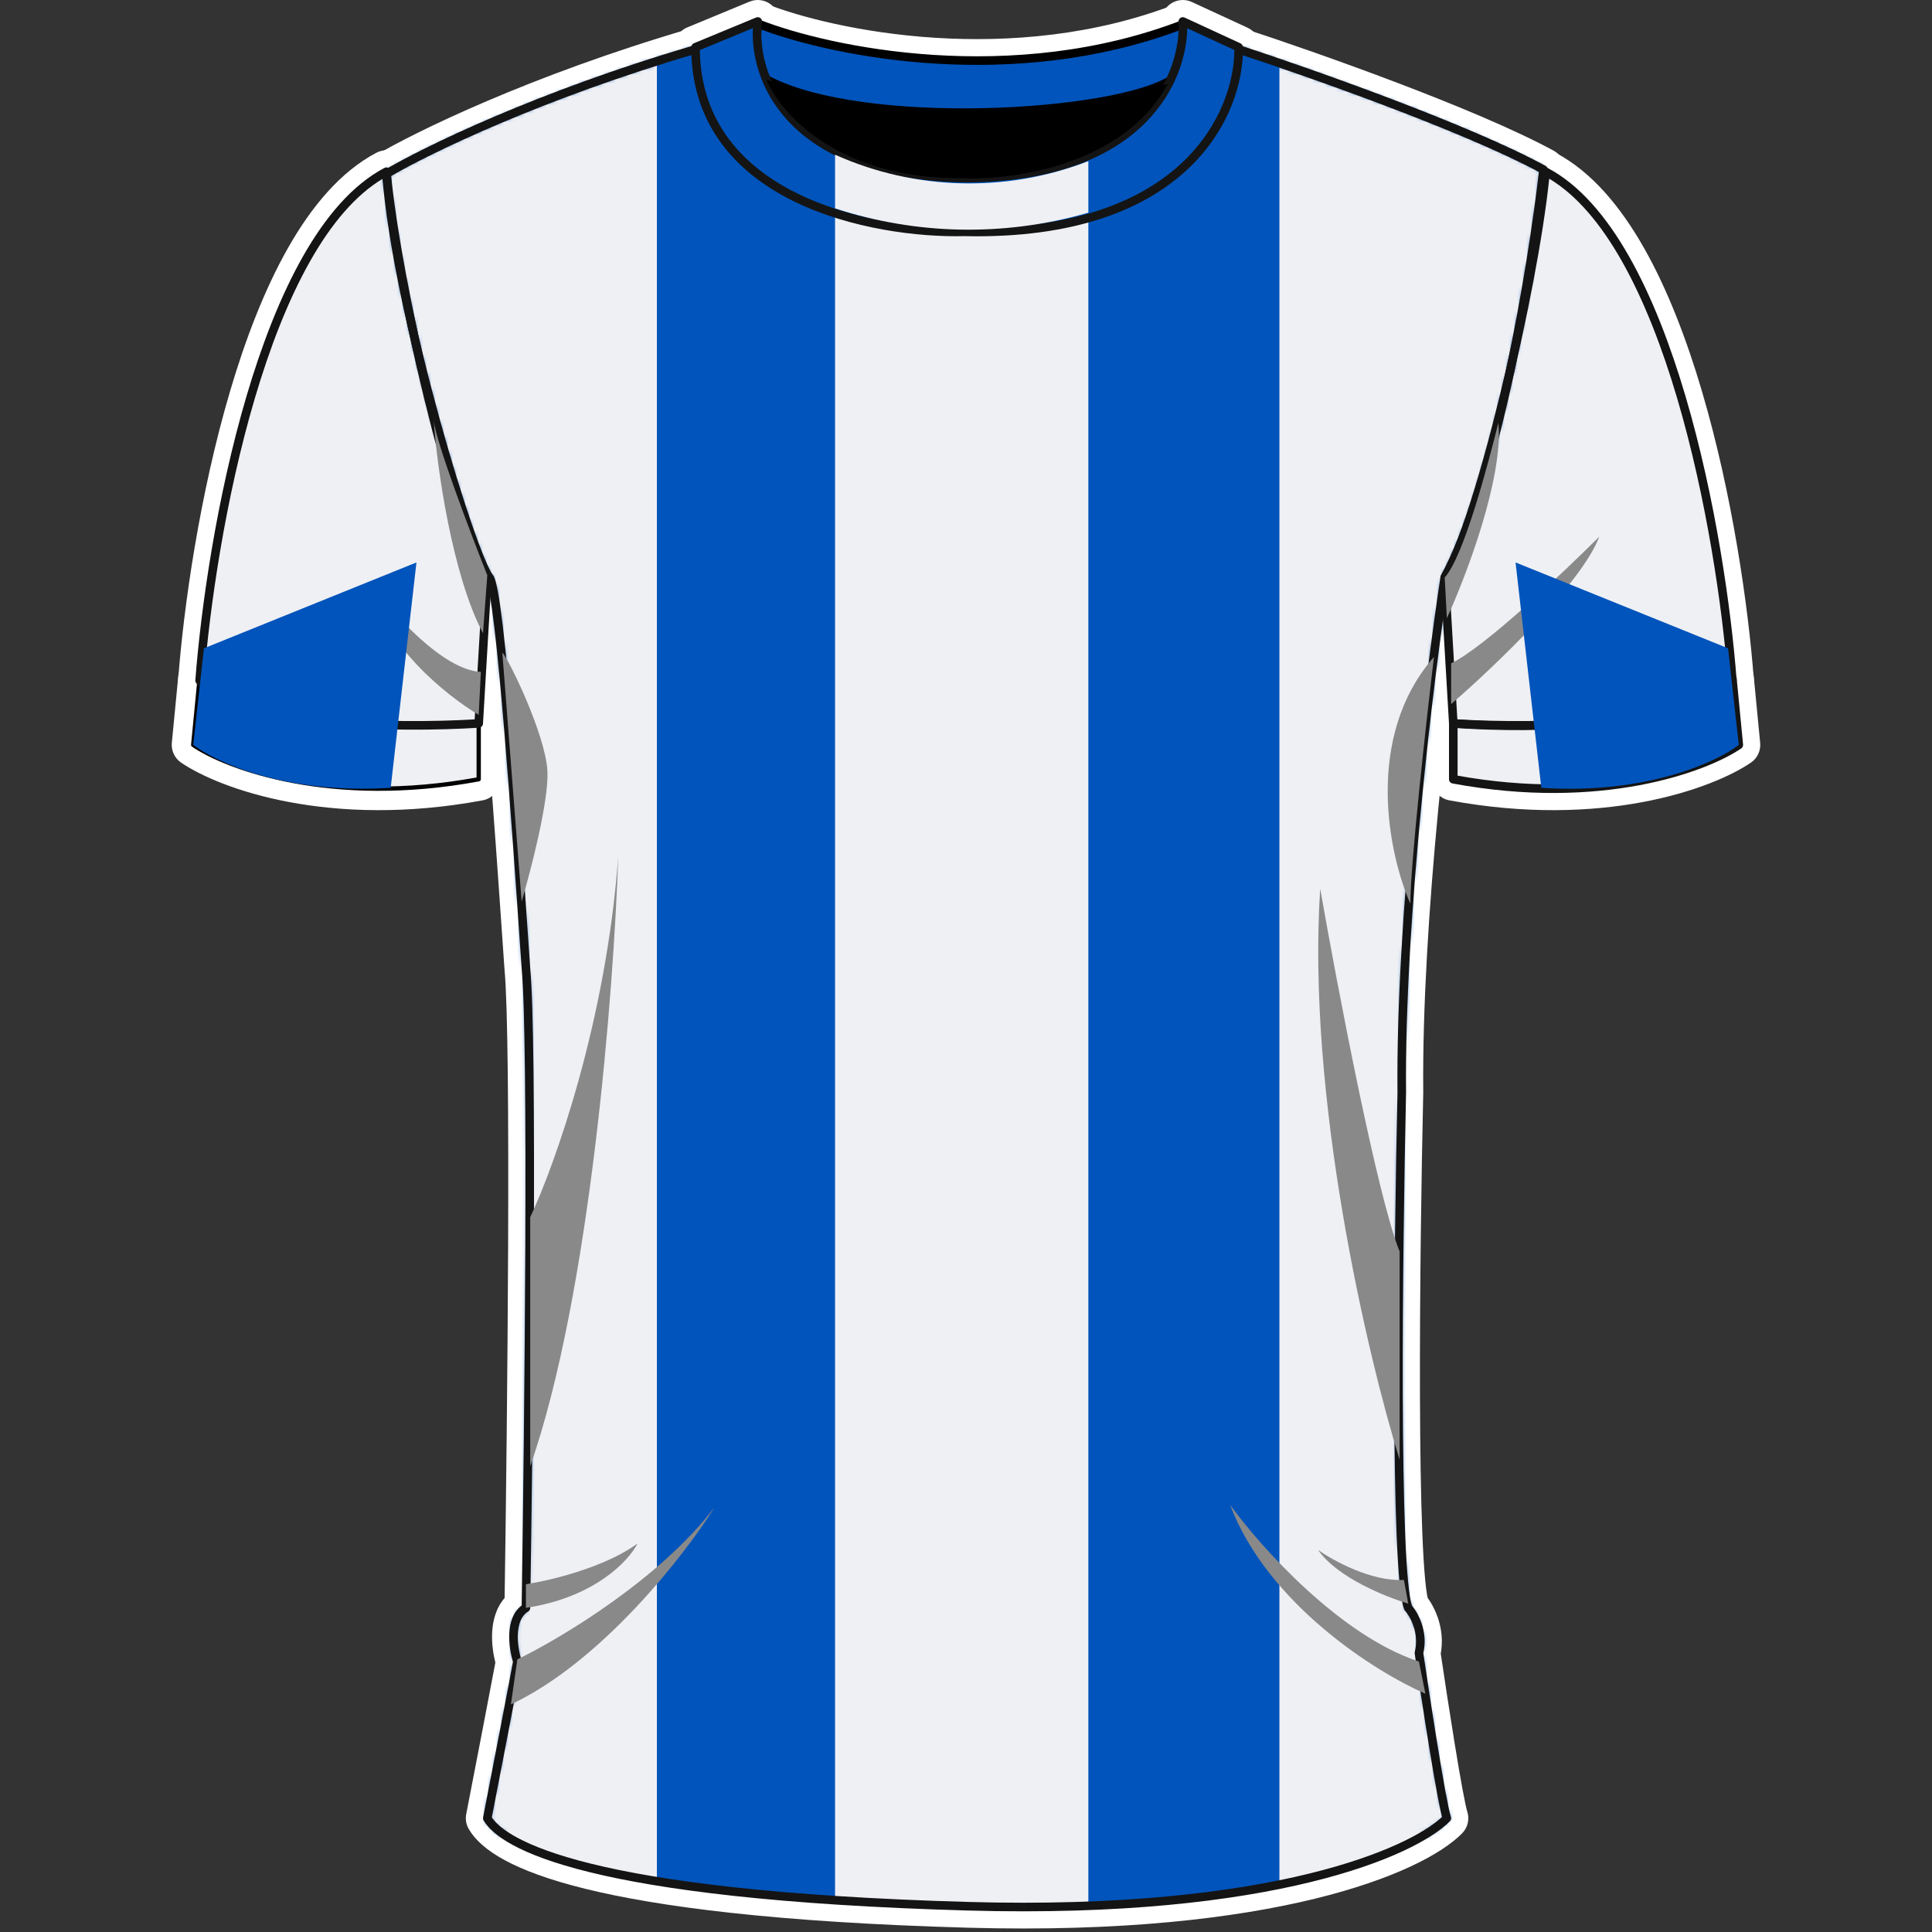 <svg width="450" height="450" viewBox="0 0 450 450" fill="none" xmlns="http://www.w3.org/2000/svg">
<rect x="0" y="0" width="450" height="450" fill="#333333" stroke="none"/>
<path fill-rule="evenodd" clip-rule="evenodd" d="M116.5 181.5C116.5 183.909 114.783 185.975 112.415 186.416C76.87 193.029 51.233 183.792 42.186 177.633C40.676 176.605 39.847 174.836 40.023 173.019L41.523 157.519C41.713 155.561 43.033 153.896 44.896 153.265C46.759 152.633 48.819 153.153 50.16 154.593C51.977 156.545 55.347 158.409 60.321 159.945C65.183 161.447 71.043 162.476 77.259 163.127C89.687 164.431 102.922 164.164 111.105 163.516C112.496 163.406 113.869 163.881 114.893 164.828C115.918 165.774 116.5 167.105 116.5 168.5V181.5ZM111.5 168.5C109.988 168.62 108.31 168.727 106.5 168.814C90.472 169.589 64.121 168.813 51.18 161.55C49.319 160.506 47.736 159.327 46.5 158L45 173.5C52.833 178.834 77.1 187.9 111.5 181.5V168.5Z" fill="white"/>
<path fill-rule="evenodd" clip-rule="evenodd" d="M333.5 181.5C333.5 183.909 335.217 185.975 337.585 186.416C373.13 193.029 398.767 183.792 407.814 177.633C409.323 176.605 410.153 174.836 409.977 173.019L408.477 157.519C408.287 155.561 406.967 153.896 405.104 153.265C403.241 152.633 401.181 153.153 399.84 154.593C398.023 156.545 394.653 158.409 389.679 159.945C384.817 161.447 378.957 162.476 372.741 163.127C360.313 164.431 347.078 164.164 338.895 163.516C337.504 163.406 336.131 163.881 335.107 164.828C334.082 165.774 333.5 167.105 333.5 168.5V181.5ZM338.5 168.5C340.012 168.62 341.69 168.727 343.5 168.814C359.528 169.589 385.879 168.813 398.82 161.55C400.681 160.506 402.264 159.327 403.5 158L405 173.5C397.167 178.834 372.9 187.9 338.5 181.5V168.5Z" fill="white"/>
<path fill-rule="evenodd" clip-rule="evenodd" d="M42.553 161.57C41.791 160.59 41.421 159.362 41.514 158.124C42.784 141.283 46.506 115.095 53.592 91.097C57.135 79.099 61.567 67.478 67.055 57.798C72.502 48.19 79.255 40.017 87.666 35.578C89.142 34.799 90.909 34.808 92.378 35.602C93.846 36.395 94.821 37.869 94.978 39.53C96.195 52.435 100.008 72.546 104.545 91.127C106.807 100.392 109.228 109.192 111.564 116.444C113.946 123.84 116.106 129.195 117.758 131.88C118.296 132.753 118.552 133.77 118.491 134.794L116.491 168.794C116.343 171.315 114.338 173.33 111.818 173.49C102.465 174.085 88.03 174.293 74.776 172.962C68.158 172.298 61.659 171.234 56.169 169.567C50.88 167.961 45.642 165.541 42.553 161.57ZM90.606 45.428C94.146 73.377 106.013 122.333 113.5 134.5L111.5 168.5C93.167 169.667 54.9 169.3 46.5 158.5C48.859 127.201 59.856 62.983 85.29 43.075C86.808 41.886 88.378 40.856 90 40C90.16 41.698 90.364 43.514 90.606 45.428Z" fill="white"/>
<path fill-rule="evenodd" clip-rule="evenodd" d="M407.447 161.57C408.209 160.59 408.579 159.362 408.486 158.124C407.216 141.283 403.494 115.095 396.408 91.097C392.865 79.099 388.433 67.478 382.945 57.798C377.498 48.19 370.745 40.017 362.334 35.578C360.858 34.799 359.091 34.808 357.622 35.602C356.154 36.395 355.179 37.869 355.022 39.53C353.805 52.435 349.992 72.546 345.455 91.127C343.193 100.392 340.772 109.192 338.436 116.444C336.054 123.84 333.894 129.195 332.242 131.88C331.704 132.753 331.448 133.77 331.509 134.794L333.509 168.794C333.657 171.315 335.662 173.33 338.182 173.49C347.535 174.085 361.97 174.293 375.224 172.962C381.842 172.298 388.341 171.234 393.831 169.567C399.12 167.961 404.358 165.541 407.447 161.57ZM359.394 45.428C355.854 73.377 343.987 122.333 336.5 134.5L338.5 168.5C356.833 169.667 395.1 169.3 403.5 158.5C401.141 127.201 390.143 62.983 364.71 43.075C363.192 41.886 361.622 40.856 360 40C359.84 41.698 359.636 43.514 359.394 45.428Z" fill="white"/>
<path fill-rule="evenodd" clip-rule="evenodd" d="M85.015 40.883C84.869 38.99 85.809 37.178 87.44 36.205C96.514 30.796 123.444 17.605 160.592 6.702C161.442 6.453 162.344 6.434 163.204 6.647C203.481 16.636 245.575 16.751 285.907 6.983L287.323 6.64C288.225 6.422 289.17 6.459 290.052 6.747C306.327 12.061 343.828 25.256 361.894 35.111C363.68 36.085 364.698 38.043 364.468 40.065C363.202 51.206 360.527 69.32 356.601 87.6C352.786 105.362 347.684 123.805 341.318 136.082C337.793 159.502 331.109 214.54 331.5 254.451C331.5 254.505 331.5 254.559 331.499 254.614C331.083 272.92 330.659 300.874 330.738 325.234C330.777 337.42 330.942 348.66 331.294 357.328C331.471 361.668 331.691 365.305 331.959 368.068C332.093 369.452 332.234 370.562 332.377 371.403C332.431 371.725 332.481 371.975 332.522 372.163C334.371 374.723 336.596 379.524 335.578 385.159C336.412 390.806 337.663 399.013 338.86 406.344C339.491 410.209 340.103 413.807 340.629 416.649C341.186 419.659 341.577 421.42 341.743 421.919C342.336 423.697 341.885 425.657 340.574 426.996C335.828 431.848 324.631 437.75 306.327 442.232C287.772 446.775 261.314 450.008 225.36 448.998C180.702 447.744 153.174 444.102 136.238 439.916C127.767 437.823 121.785 435.555 117.582 433.28C113.417 431.027 110.685 428.598 109.181 426.019C108.57 424.972 108.361 423.738 108.592 422.548C110.579 412.305 114.422 392.426 115.377 387.246C114.89 385.314 114.5 382.772 114.632 380.206C114.751 377.892 115.36 374.695 117.535 372.207C117.861 350.859 118.237 319.059 118.35 290.28C118.467 260.319 118.293 234.061 117.523 225.974C117.519 225.931 117.515 225.889 117.512 225.846C117.397 224.182 117.275 222.419 117.147 220.574C116.169 206.405 114.853 187.353 113.482 170.806C112.706 161.449 111.918 152.949 111.167 146.609C110.79 143.429 110.432 140.867 110.102 139.041C109.935 138.12 109.791 137.476 109.679 137.071C109.676 137.06 109.674 137.05 109.671 137.041C108.814 135.765 108.01 133.974 107.305 132.275C106.385 130.058 105.326 127.209 104.187 123.902C101.904 117.277 99.233 108.628 96.617 99.142C91.408 80.251 86.303 57.626 85.015 40.883ZM122.5 374.5C118.5 376.9 119.5 383.833 120.5 387C120.1 389.4 115.667 412.333 113.5 423.5C117 429.5 136.5 441.5 225.5 444C296.7 446 329.5 431.167 337 423.5C335.8 419.9 332.167 396.333 330.5 385C331.7 380.2 329.333 376 328 374.5C324.8 366.5 325.667 291.167 326.5 254.5C326.1 213.7 333 157.5 336.5 134.5C348.9 111.3 357 61.5 359.5 39.5C341.9 29.9 304.833 16.833 288.5 11.5L287.084 11.843C245.97 21.8 203.059 21.683 162 11.5C125.2 22.3 98.667 35.333 90 40.5C92.5 73 110 129.5 114 134.5C116.424 137.53 120.052 190.057 122.136 220.231C122.263 222.076 122.385 223.838 122.5 225.5C124.1 242.3 123.167 331.833 122.5 374.5Z" fill="white"/>
<path d="M276 5.5C236 21.1 193 12 176.5 5.5C175.7 11.5 177.5 16.667 178.5 18.5C200.9 30.5 260 27 273 18.5C274.6 16.5 275.667 9 276 5.5Z" fill="#FDD945"/>
<path fill-rule="evenodd" clip-rule="evenodd" d="M173.966 1.19C175.292 0.41 176.902 0.284 178.333 0.848C194.107 7.062 235.738 15.835 274.184 0.842C275.801 0.211 277.629 0.464 279.014 1.51C280.399 2.557 281.142 4.246 280.978 5.974C280.799 7.848 280.428 10.77 279.88 13.536C279.606 14.914 279.27 16.348 278.862 17.632C278.504 18.759 277.916 20.36 276.905 21.623C276.574 22.037 276.18 22.395 275.737 22.685C271.552 25.421 264.511 27.357 256.753 28.7C248.751 30.085 239.194 30.963 229.389 31.186C219.585 31.41 209.418 30.982 200.205 29.711C191.082 28.453 182.506 26.319 176.139 22.907C175.282 22.448 174.577 21.748 174.111 20.894C172.681 18.274 170.583 12.045 171.544 4.839C171.747 3.315 172.641 1.969 173.966 1.19ZM176.5 5.5C176.25 7.378 176.254 9.175 176.409 10.813C176.749 14.408 177.813 17.241 178.5 18.5C200.9 30.5 260 27 273 18.5C273.948 17.315 274.709 14.2 275.241 11.129C275.607 9.017 275.864 6.926 276 5.5C274.255 6.181 272.504 6.814 270.75 7.403C235.77 19.146 199.493 13.093 181.348 7.224C179.547 6.642 177.925 6.061 176.5 5.5Z" fill="white"/>
<path d="M176.5 5L162 11C162 46.6 203.667 54.5 224.5 54C276.5 55.2 288.833 25.833 288.5 11L275.5 5C276.167 17.167 266.9 41.5 224.5 41.5C182.5 40.7 175 16.833 176.5 5Z" fill="#FDD945"/>
<path fill-rule="evenodd" clip-rule="evenodd" d="M157 11C157 8.977 158.219 7.153 160.088 6.38L174.588 0.38C176.235 -0.301 178.119 -0.055 179.535 1.027C180.951 2.108 181.684 3.861 181.46 5.629C180.873 10.259 182.04 17.664 187.868 24.003C193.621 30.261 204.513 36.109 224.548 36.5C244.746 36.491 256.236 30.715 262.598 24.294C269.049 17.782 270.771 10.075 270.507 5.274C270.412 3.522 271.24 1.849 272.691 0.864C274.142 -0.122 276.003 -0.275 277.595 0.46L290.595 6.46C292.329 7.261 293.456 8.979 293.499 10.888C293.695 19.601 290.211 32.048 279.565 42.141C268.851 52.298 251.4 59.6 224.501 59.001C213.562 59.247 197.147 57.325 183.242 50.53C169.084 43.611 157 31.279 157 11ZM224.5 54C276.5 55.2 288.833 25.833 288.5 11L275.5 5C275.588 6.605 275.503 8.421 275.192 10.365C273.146 23.162 261.308 41.5 224.5 41.5C188.234 40.809 177.691 22.92 176.454 10.43C176.258 8.455 176.295 6.616 176.5 5L162 11C162 46.6 203.667 54.5 224.5 54Z" fill="white"/>
<path d="M224.5 41.5C195.3 41.9 181.667 26.333 178.5 18.5C208.5 31.3 252.5 26 272 19.5C262 38.3 236.167 42 224.5 41.5Z" fill="black"/>
<path fill-rule="evenodd" clip-rule="evenodd" d="M174.999 14.931C176.443 13.513 178.601 13.107 180.462 13.901C194.525 19.901 212.208 21.766 229.031 21.24C245.825 20.715 261.208 17.827 270.419 14.757C272.359 14.11 274.498 14.71 275.818 16.272C277.139 17.834 277.375 20.043 276.415 21.848C270.611 32.76 260.366 39.009 250.529 42.456C240.757 45.881 230.814 46.756 224.429 46.502C193.361 46.877 177.836 30.197 173.865 20.374C173.106 18.497 173.554 16.349 174.999 14.931ZM224.5 41.5C234.657 41.935 255.553 39.187 267.389 26.062C269.148 24.112 270.706 21.932 272 19.5C269.828 20.224 267.352 20.933 264.625 21.604C244.821 26.477 211.793 29.331 185.918 21.224C183.369 20.425 180.89 19.52 178.5 18.5C179.3 20.478 180.766 22.948 182.982 25.53C189.542 33.175 202.672 41.799 224.5 41.5Z" fill="white"/>
<path d="M111.5 168.5V181.5C77.1 187.9 52.833 178.833 45 173.5L46.5 158C57.3 169.6 94.667 169.833 111.5 168.5Z" fill="#EFF0F4"/>
<path fill-rule="evenodd" clip-rule="evenodd" d="M46.34 157.526C46.526 157.463 46.732 157.515 46.866 157.659C49.478 160.465 53.739 162.621 58.993 164.244C64.236 165.863 70.41 166.934 76.79 167.603C89.549 168.941 103.067 168.666 111.461 168.002C111.6 167.991 111.737 168.038 111.839 168.133C111.942 168.227 112 168.361 112 168.5V181.5C112 181.741 111.828 181.948 111.591 181.992C77.077 188.413 52.673 179.329 44.719 173.913C44.568 173.811 44.485 173.634 44.502 173.452L46.002 157.952C46.021 157.756 46.153 157.59 46.34 157.526ZM46.896 159.102L45.526 173.251C53.463 178.502 77.286 187.25 111 181.084V169.04C102.528 169.678 89.248 169.915 76.685 168.597C70.269 167.925 64.025 166.845 58.698 165.2C53.842 163.7 49.701 161.716 46.896 159.102Z" fill="black"/>
<path d="M338.5 168.5V181.5C372.9 187.9 397.167 178.833 405 173.5L403.5 158C392.7 169.6 355.333 169.833 338.5 168.5Z" fill="#EFF0F4"/>
<path fill-rule="evenodd" clip-rule="evenodd" d="M403.66 157.526C403.474 157.463 403.268 157.515 403.134 157.659C400.522 160.465 396.261 162.621 391.007 164.244C385.764 165.863 379.59 166.934 373.21 167.603C360.451 168.941 346.933 168.666 338.539 168.002C338.4 167.991 338.263 168.038 338.161 168.133C338.058 168.227 338 168.361 338 168.5V181.5C338 181.741 338.172 181.948 338.409 181.992C372.923 188.413 397.327 179.329 405.281 173.913C405.432 173.811 405.515 173.634 405.498 173.452L403.998 157.952C403.979 157.756 403.847 157.59 403.66 157.526ZM403.104 159.102L404.474 173.251C396.537 178.502 372.714 187.25 339 181.084V169.04C347.472 169.678 360.752 169.915 373.315 168.597C379.731 167.925 385.975 166.845 391.302 165.2C396.158 163.7 400.299 161.716 403.104 159.102Z" fill="black"/>
<path d="M90 40C61.2 55.2 49 125.333 46.5 158.5C54.9 169.3 93.167 169.667 111.5 168.5L113.5 134.5C105.5 121.5 92.5 66.5 90 40Z" fill="#EFF0F4"/>
<path fill-rule="evenodd" clip-rule="evenodd" d="M90.238 39.56C90.385 39.639 90.482 39.787 90.498 39.953C91.745 53.169 95.613 73.517 100.173 92.194C102.453 101.53 104.903 110.44 107.281 117.823C109.663 125.221 111.961 131.044 113.926 134.238C113.98 134.325 114.005 134.427 113.999 134.529L111.999 168.529C111.984 168.781 111.784 168.983 111.532 168.999C102.346 169.584 88.168 169.784 75.225 168.485C68.755 167.835 62.575 166.809 57.477 165.261C52.398 163.719 48.304 161.634 46.105 158.807C46.029 158.709 45.992 158.586 46.001 158.462C47.253 141.853 50.933 115.992 57.908 92.371C61.395 80.561 65.711 69.293 70.97 60.017C76.224 50.749 82.445 43.422 89.767 39.558C89.914 39.48 90.091 39.481 90.238 39.56ZM47.013 158.342C49.045 160.844 52.833 162.806 57.767 164.304C62.779 165.826 68.887 166.844 75.325 167.49C87.993 168.762 101.87 168.589 111.027 168.029L112.992 134.627C110.977 131.295 108.68 125.429 106.329 118.13C103.941 110.717 101.485 101.783 99.202 92.431C94.722 74.083 90.901 54.095 89.575 40.801C82.775 44.625 76.889 51.604 71.84 60.511C66.632 69.696 62.342 80.885 58.867 92.654C51.944 116.099 48.276 141.778 47.013 158.342Z" fill="black"/>
<path d="M360 40C388.8 55.2 401 125.333 403.5 158.5C395.1 169.3 356.833 169.667 338.5 168.5L336.5 134.5C344.5 121.5 357.5 66.5 360 40Z" fill="#EFF0F4"/>
<path fill-rule="evenodd" clip-rule="evenodd" d="M359.762 39.56C359.615 39.639 359.518 39.787 359.502 39.953C358.255 53.169 354.387 73.517 349.827 92.194C347.547 101.53 345.097 110.44 342.719 117.823C340.337 125.221 338.039 131.044 336.074 134.238C336.02 134.325 335.995 134.427 336.001 134.529L338.001 168.529C338.016 168.781 338.216 168.983 338.468 168.999C347.654 169.584 361.832 169.784 374.775 168.485C381.245 167.835 387.425 166.809 392.523 165.261C397.602 163.719 401.696 161.634 403.895 158.807C403.971 158.709 404.008 158.586 403.999 158.462C402.747 141.853 399.067 115.992 392.092 92.371C388.605 80.561 384.289 69.293 379.03 60.017C373.776 50.749 367.555 43.422 360.233 39.558C360.086 39.48 359.909 39.481 359.762 39.56ZM402.987 158.342C400.955 160.844 397.167 162.806 392.233 164.304C387.221 165.826 381.113 166.844 374.675 167.49C362.007 168.762 348.13 168.589 338.973 168.029L337.008 134.627C339.023 131.295 341.32 125.429 343.671 118.13C346.059 110.717 348.515 101.783 350.798 92.431C355.278 74.083 359.099 54.095 360.425 40.801C367.224 44.625 373.111 51.604 378.16 60.511C383.368 69.696 387.658 80.885 391.133 92.654C398.056 116.099 401.725 141.778 402.987 158.342Z" fill="black"/>
<path d="M162 11.5C125.2 22.3 98.667 35.333 90 40.5C92.5 73 110 129.5 114 134.5C116.573 137.716 120.5 196.667 122.5 225.5C124.1 242.3 123.167 331.833 122.5 374.5C118.5 376.9 119.5 383.833 120.5 387C120.1 389.4 115.667 412.333 113.5 423.5C117 429.5 136.5 441.5 225.5 444C296.7 446 329.5 431.167 337 423.5C335.8 419.9 332.167 396.333 330.5 385C331.7 380.2 329.333 376 328 374.5C324.8 366.5 325.667 291.167 326.5 254.5C326.1 213.7 333 157.5 336.5 134.5C348.9 111.3 357 61.5 359.5 39.5C341.9 29.9 304.833 16.833 288.5 11.5L287.084 11.843C245.97 21.8 203.059 21.683 162 11.5Z" fill="#EFF0F4"/>
<path fill-rule="evenodd" clip-rule="evenodd" d="M288.382 11.014C288.473 10.992 288.567 10.996 288.655 11.025C304.983 16.356 342.093 29.436 359.739 39.061C359.918 39.158 360.02 39.354 359.997 39.556C358.745 50.571 356.093 68.537 352.201 86.655C348.321 104.72 343.199 122.99 336.981 134.66C333.479 157.705 326.601 213.786 327 254.495L327 254.511C326.583 272.842 326.158 300.837 326.238 325.248C326.277 337.454 326.443 348.76 326.798 357.511C326.976 361.887 327.201 365.619 327.48 368.503C327.755 371.333 328.077 373.284 328.434 374.237C329.835 375.858 332.189 380.123 331.009 385.024C331.843 390.691 333.16 399.359 334.418 407.069C335.052 410.947 335.67 414.581 336.204 417.468C336.742 420.373 337.188 422.482 337.474 423.342C337.534 423.52 337.488 423.716 337.357 423.85C333.508 427.785 323.321 433.437 305.256 437.861C287.167 442.29 261.121 445.501 225.486 444.5C180.97 443.249 153.805 439.623 137.318 435.548C129.074 433.51 123.483 431.357 119.723 429.323C115.967 427.29 114.006 425.36 113.068 423.752C113.007 423.647 112.986 423.524 113.009 423.405C115.146 412.393 119.481 389.97 119.987 387.034C119.486 385.405 119 382.881 119.126 380.437C119.249 378.041 119.971 375.588 122.004 374.223C122.337 352.883 122.734 319.987 122.85 290.298C122.967 260.467 122.799 233.916 122.002 225.547L122.001 225.535C121.886 223.873 121.764 222.111 121.637 220.266C120.659 206.101 119.341 187.014 117.966 170.435C117.19 161.064 116.396 152.5 115.636 146.08C115.255 142.868 114.885 140.201 114.53 138.24C114.352 137.258 114.18 136.463 114.016 135.869C113.933 135.571 113.855 135.332 113.781 135.148C113.705 134.958 113.644 134.856 113.61 134.812C113.058 134.123 112.323 132.626 111.461 130.55C110.589 128.45 109.564 125.696 108.441 122.436C106.195 115.917 103.551 107.36 100.955 97.945C95.766 79.125 90.755 56.838 89.501 40.538C89.487 40.349 89.581 40.168 89.744 40.071C98.451 34.88 125.024 21.831 161.859 11.02C161.944 10.995 162.034 10.993 162.12 11.015C203.101 21.178 245.93 21.295 286.966 11.357L288.382 11.014ZM288.48 12.019L287.202 12.329C246.053 22.295 203.108 22.188 162.011 12.018C125.684 22.691 99.407 35.531 90.523 40.771C91.808 56.945 96.767 78.995 101.92 97.68C104.511 107.078 107.149 115.614 109.387 122.111C110.506 125.359 111.524 128.093 112.385 130.167C113.255 132.265 113.942 133.627 114.39 134.188C114.516 134.345 114.62 134.553 114.709 134.776C114.801 135.006 114.891 135.283 114.979 135.602C115.156 136.238 115.334 137.067 115.514 138.062C115.874 140.053 116.248 142.744 116.629 145.962C117.391 152.4 118.186 160.979 118.963 170.352C120.338 186.939 121.656 206.033 122.634 220.197C122.762 222.04 122.883 223.799 122.998 225.459C123.801 233.897 123.967 260.507 123.85 290.302C123.733 320.121 123.333 353.173 123 374.508C122.997 374.681 122.905 374.84 122.757 374.929C120.973 375.999 120.246 378.117 120.124 380.488C120.003 382.843 120.49 385.307 120.977 386.849C121.001 386.925 121.006 387.004 120.993 387.082C120.594 389.477 116.206 412.179 114.027 423.407C114.881 424.777 116.671 426.534 120.199 428.443C123.861 430.424 129.364 432.552 137.557 434.577C153.945 438.627 181.03 442.251 225.514 443.5C261.079 444.499 287.033 441.293 305.019 436.889C322.696 432.561 332.62 427.089 336.433 423.36C336.125 422.3 335.704 420.26 335.221 417.65C334.684 414.753 334.065 411.111 333.432 407.231C332.164 399.469 330.839 390.741 330.005 385.073C329.996 385.008 329.999 384.942 330.015 384.879C331.162 380.292 328.892 376.256 327.626 374.832C327.588 374.789 327.557 374.739 327.536 374.686C327.105 373.608 326.765 371.484 326.485 368.599C326.203 365.688 325.977 361.936 325.799 357.552C325.443 348.782 325.277 337.462 325.238 325.252C325.158 300.833 325.583 272.833 326 254.496C325.601 213.656 332.505 157.431 336.006 134.425C336.014 134.369 336.032 134.314 336.059 134.264C342.223 122.731 347.337 104.541 351.224 86.445C355.068 68.546 357.701 50.791 358.965 39.778C341.344 30.245 304.795 17.352 288.48 12.019Z" fill="black"/>
<mask id="mask0_1367_201" style="mask-type:alpha" maskUnits="userSpaceOnUse" x="90" y="11" width="270" height="434">
<path d="M162 11.531C125.2 22.331 98.667 35.365 90 40.531C92.5 73.031 110 129.531 114 134.531C116.573 137.747 120.5 196.698 122.5 225.531C124.1 242.331 123.167 331.865 122.5 374.531C118.5 376.931 119.5 383.865 120.5 387.031C120.1 389.431 115.667 412.365 113.5 423.531C117 429.531 136.5 441.531 225.5 444.031C296.7 446.031 329.5 431.198 337 423.531C335.8 419.931 332.167 396.365 330.5 385.031C331.7 380.231 329.333 376.031 328 374.531C324.8 366.531 325.667 291.198 326.5 254.531C326.1 213.731 333 157.531 336.5 134.531C348.9 111.331 357 61.531 359.5 39.531C341.9 29.931 304.833 16.865 288.5 11.531L287.084 11.874C245.97 21.831 203.059 21.714 162 11.531Z" fill="#D2212B"/>
</mask>
<g mask="url(#mask0_1367_201)">
</g>
<mask id="mask1_1367_201" style="mask-type:alpha" maskUnits="userSpaceOnUse" x="89" y="11" width="271" height="434">
<path fill-rule="evenodd" clip-rule="evenodd" d="M288.382 11.045C288.473 11.024 288.567 11.027 288.655 11.056C304.983 16.387 342.093 29.467 359.739 39.092C359.918 39.19 360.02 39.386 359.997 39.588C358.745 50.602 356.093 68.568 352.201 86.686C348.321 104.751 343.199 123.021 336.981 134.691C333.479 157.737 326.601 213.817 327 254.526L327 254.543C326.583 272.873 326.158 300.869 326.238 325.28C326.277 337.486 326.443 348.791 326.798 357.542C326.976 361.918 327.201 365.65 327.48 368.534C327.755 371.364 328.077 373.315 328.434 374.268C329.835 375.889 332.189 380.154 331.009 385.055C331.843 390.723 333.16 399.39 334.418 407.101C335.052 410.978 335.67 414.612 336.204 417.5C336.742 420.404 337.188 422.513 337.474 423.373C337.534 423.551 337.488 423.747 337.357 423.881C333.508 427.816 323.321 433.469 305.256 437.892C287.167 442.321 261.121 445.532 225.486 444.531C180.97 443.281 153.805 439.654 137.318 435.579C129.074 433.542 123.483 431.388 119.723 429.354C115.967 427.321 114.006 425.391 113.068 423.783C113.007 423.678 112.986 423.555 113.009 423.436C115.146 412.424 119.481 390.001 119.987 387.066C119.486 385.436 119 382.913 119.126 380.468C119.249 378.073 119.971 375.619 122.004 374.254C122.337 352.914 122.734 320.018 122.85 290.329C122.967 260.498 122.799 233.947 122.002 225.579L122.001 225.566C121.886 223.904 121.764 222.142 121.637 220.297C120.659 206.132 119.341 187.046 117.966 170.466C117.19 161.096 116.396 152.531 115.636 146.111C115.255 142.9 114.885 140.232 114.53 138.271C114.352 137.29 114.18 136.494 114.016 135.9C113.933 135.603 113.855 135.363 113.781 135.18C113.705 134.989 113.644 134.887 113.61 134.844C113.058 134.154 112.323 132.657 111.461 130.581C110.589 128.481 109.564 125.727 108.441 122.468C106.195 115.948 103.551 107.391 100.955 97.977C95.766 79.156 90.755 56.869 89.501 40.57C89.487 40.38 89.581 40.199 89.744 40.102C98.451 34.911 125.024 21.862 161.859 11.052C161.944 11.027 162.034 11.025 162.12 11.046C203.101 21.209 245.93 21.327 286.966 11.388L288.382 11.045ZM288.48 12.051L287.202 12.36C246.053 22.326 203.108 22.219 162.011 12.049C125.684 22.722 99.407 35.562 90.523 40.803C91.808 56.976 96.767 79.026 101.92 97.711C104.511 107.109 107.149 115.646 109.387 122.142C110.506 125.39 111.524 128.124 112.385 130.198C113.255 132.296 113.942 133.658 114.39 134.219C114.516 134.376 114.62 134.584 114.709 134.807C114.801 135.037 114.891 135.315 114.979 135.633C115.156 136.269 115.334 137.098 115.514 138.093C115.874 140.084 116.248 142.775 116.629 145.993C117.391 152.432 118.186 161.01 118.963 170.383C120.338 186.97 121.656 206.064 122.634 220.228C122.762 222.071 122.883 223.83 122.998 225.49C123.801 233.929 123.967 260.538 123.85 290.333C123.733 320.152 123.333 353.204 123 374.539C122.997 374.712 122.905 374.871 122.757 374.96C120.973 376.03 120.246 378.148 120.124 380.519C120.003 382.874 120.49 385.338 120.977 386.881C121.001 386.956 121.006 387.036 120.993 387.113C120.594 389.509 116.206 412.21 114.027 423.438C114.881 424.808 116.671 426.565 120.199 428.474C123.861 430.455 129.364 432.583 137.557 434.608C153.945 438.659 181.03 442.282 225.514 443.531C261.079 444.53 287.033 441.325 305.019 436.921C322.696 432.592 332.62 427.12 336.433 423.391C336.125 422.331 335.704 420.291 335.221 417.682C334.684 414.784 334.065 411.142 333.432 407.262C332.164 399.5 330.839 390.772 330.005 385.104C329.996 385.039 329.999 384.973 330.015 384.91C331.162 380.324 328.892 376.288 327.626 374.863C327.588 374.82 327.557 374.771 327.536 374.717C327.105 373.64 326.765 371.515 326.485 368.63C326.203 365.72 325.977 361.967 325.799 357.583C325.443 348.813 325.277 337.493 325.238 325.283C325.158 300.864 325.583 272.864 326 254.528C325.601 213.687 332.505 157.462 336.006 134.456C336.014 134.4 336.032 134.346 336.059 134.296C342.223 122.762 347.337 104.572 351.224 86.476C355.068 68.577 357.701 50.823 358.965 39.81C341.344 30.277 304.795 17.383 288.48 12.051Z" fill="black"/>
</mask>
<g mask="url(#mask1_1367_201)">
<path d="M127.5 383.531C127.1 394.731 121 417.531 118 427.531L109 431.031L104.5 422.531L87 106.531L83.5 26.031L164.5 1.531L168 33.531C155.6 34.731 120.5 52.365 104.5 61.031C105.333 64.031 107.4 71.531 109 77.531C111 85.031 124.5 162.531 125.5 171.031C126.5 179.531 130 262.031 131.5 269.031C133 276.031 128 369.531 127.5 383.531Z" fill="#0154BB"/>
<path d="M321.5 383.531C321.9 394.731 328 417.531 331 427.531L340 431.031L344.5 422.531L362 106.531L365.5 26.031L284.5 1.531L281 33.531C293.4 34.731 328.5 52.365 344.5 61.031C343.667 64.031 341.6 71.531 340 77.531C338 85.031 324.5 162.531 323.5 171.031C322.5 179.531 319 262.031 317.5 269.031C316 276.031 321 369.531 321.5 383.531Z" fill="#0154BB"/>
</g>
<path d="M176.5 5L162 11C162 46.6 203.667 54.5 224.5 54C276.5 55.2 288.833 25.833 288.5 11L275.5 5C276.167 17.167 266.9 41.5 224.5 41.5C182.5 40.7 175 16.833 176.5 5Z" fill="#FDD945"/>
<path fill-rule="evenodd" clip-rule="evenodd" d="M176.803 4.603C176.945 4.711 177.018 4.886 176.996 5.063C176.262 10.851 177.729 19.624 184.556 27.049C191.375 34.466 203.601 40.601 224.505 41C245.605 40.999 258.379 34.947 265.795 27.461C273.22 19.966 275.327 10.982 275.001 5.027C274.991 4.852 275.074 4.685 275.219 4.586C275.364 4.488 275.55 4.473 275.71 4.546L288.71 10.546C288.883 10.626 288.996 10.798 289 10.989C289.169 18.535 286.121 29.725 276.469 38.875C266.81 48.032 250.59 55.1 224.5 54.5C214.031 54.75 198.327 52.892 185.218 46.487C172.083 40.069 161.5 29.048 161.5 11C161.5 10.798 161.622 10.615 161.809 10.538L176.309 4.538C176.473 4.47 176.662 4.495 176.803 4.603ZM162.501 11.334C162.63 28.688 172.832 39.321 185.657 45.588C198.584 51.905 214.124 53.749 224.488 53.5C224.496 53.5 224.504 53.5 224.512 53.5C250.415 54.098 266.358 47.083 275.781 38.15C285.079 29.335 288.079 18.606 288.005 11.322L276.029 5.795C276.14 11.982 273.816 20.784 266.505 28.164C258.855 35.886 245.797 42 224.5 42H224.49L224.49 42C203.397 41.598 190.875 35.4 183.819 27.726C177.093 20.409 175.389 11.808 175.914 5.784L162.501 11.334Z" fill="black"/>
<path d="M276 5.5C236 21.1 193 12 176.5 5.5C175.7 11.5 177.5 16.667 178.5 18.5C200.9 30.5 260 27 273 18.5C274.6 16.5 275.667 9 276 5.5Z" fill="#FDD945"/>
<path fill-rule="evenodd" clip-rule="evenodd" d="M276.302 5.101C276.44 5.206 276.514 5.375 276.498 5.547C276.33 7.31 275.978 10.077 275.466 12.66C275.209 13.951 274.912 15.205 274.574 16.269C274.241 17.317 273.852 18.236 273.391 18.812C273.358 18.854 273.318 18.89 273.274 18.919C269.93 21.105 263.708 22.93 255.985 24.266C248.238 25.607 238.907 26.468 229.287 26.687C219.666 26.907 209.745 26.484 200.819 25.253C191.903 24.023 183.941 21.982 178.264 18.941C178.178 18.895 178.108 18.825 178.061 18.739C177.018 16.827 175.188 11.555 176.005 5.434C176.025 5.282 176.114 5.147 176.247 5.069C176.379 4.991 176.54 4.978 176.683 5.035C193.111 11.506 235.974 20.573 275.818 5.034C275.98 4.971 276.163 4.996 276.302 5.101ZM176.921 6.2C176.353 11.669 177.935 16.335 178.87 18.13C184.385 21.051 192.156 23.049 200.956 24.262C209.818 25.485 219.684 25.906 229.264 25.688C238.843 25.469 248.124 24.612 255.815 23.281C263.473 21.955 269.481 20.172 272.657 18.127C272.98 17.693 273.308 16.948 273.621 15.966C273.943 14.951 274.232 13.737 274.485 12.465C274.917 10.288 275.234 7.972 275.42 6.26C235.961 21.328 193.809 12.666 176.921 6.2Z" fill="black"/>
<path d="M224.5 41.5C195.3 41.9 181.667 26.333 178.5 18.5C208.5 31.3 252.5 26 272 19.5C262 38.3 236.167 42 224.5 41.5Z" fill="black"/>
<path fill-rule="evenodd" clip-rule="evenodd" d="M178.15 18.143C178.294 18.001 178.51 17.961 178.696 18.04C193.603 24.4 212.021 26.274 229.172 25.738C246.32 25.201 262.146 22.258 271.842 19.026C272.036 18.961 272.25 19.021 272.382 19.177C272.514 19.333 272.537 19.554 272.441 19.735C267.361 29.286 258.274 34.973 249.04 38.209C239.813 41.443 230.382 42.251 224.493 42C195.106 42.398 181.284 26.72 178.036 18.687C177.961 18.5 178.005 18.285 178.15 18.143ZM179.472 19.446C183.356 27.373 196.862 41.379 224.493 41C224.503 41 224.512 41 224.521 41.001C230.3 41.248 239.611 40.454 248.71 37.266C257.442 34.205 265.925 28.959 270.944 20.368C261.069 23.477 245.736 26.22 229.203 26.737C212.421 27.262 194.35 25.494 179.472 19.446Z" fill="black"/>
<path d="M162 11.5L153 14.531V437.531C159.4 439.531 180.167 441.333 194.5 442.5V49.5C168.9 43.1 162.167 21.5 162 11.5Z" fill="#0154BB"/>
<path d="M288.5 11.5L298 14.531V439.031C291.6 441.031 268 443.5 253.5 443.5V50.5C279.5 45 289 23 288.5 11.5Z" fill="#0154BB"/>
<path fill-rule="evenodd" clip-rule="evenodd" d="M403.821 157.053C403.448 156.927 403.036 157.031 402.768 157.319C400.245 160.029 396.082 162.153 390.86 163.766C385.659 165.373 379.52 166.438 373.158 167.105C360.436 168.439 346.949 168.166 338.579 167.503C338.301 167.481 338.026 167.576 337.821 167.766C337.616 167.955 337.5 168.221 337.5 168.5V181.5C337.5 181.982 337.843 182.395 338.317 182.483C372.946 188.926 397.487 179.825 405.563 174.327C405.865 174.121 406.031 173.767 405.995 173.404L404.495 157.904C404.457 157.512 404.193 157.179 403.821 157.053ZM402.701 160.122L403.947 172.998C395.919 178.165 372.535 186.604 339.5 180.666V169.578C348.012 170.187 361.031 170.388 373.367 169.095C379.801 168.42 386.08 167.336 391.45 165.677C395.928 164.294 399.854 162.488 402.701 160.122Z" fill="#141414"/>
<path fill-rule="evenodd" clip-rule="evenodd" d="M90.475 39.12C90.769 39.279 90.964 39.574 90.996 39.906C92.239 53.087 96.102 73.409 100.659 92.075C102.936 101.403 105.383 110.301 107.757 117.67C110.139 125.068 112.421 130.839 114.352 133.976C114.459 134.151 114.51 134.354 114.498 134.559L112.498 168.559C112.469 169.063 112.068 169.466 111.564 169.498C102.36 170.084 88.153 170.285 75.175 168.982C68.688 168.331 62.473 167.301 57.331 165.74C52.229 164.191 48.008 162.068 45.711 159.114C45.558 158.918 45.484 158.672 45.503 158.425C46.757 141.79 50.441 115.892 57.428 92.229C60.922 80.398 65.251 69.091 70.535 59.771C75.81 50.465 82.091 43.044 89.533 39.116C89.828 38.96 90.182 38.962 90.475 39.12ZM47.527 158.179C49.492 160.49 53.105 162.366 57.912 163.826C62.881 165.334 68.953 166.348 75.375 166.993C87.807 168.241 101.415 168.094 110.554 167.556L112.483 134.752C110.455 131.344 108.173 125.486 105.853 118.283C103.461 110.855 101.001 101.909 98.716 92.55C94.32 74.542 90.553 54.943 89.157 41.622C82.747 45.457 77.136 52.181 72.275 60.757C67.093 69.898 62.816 81.048 59.347 92.796C52.464 116.104 48.802 141.634 47.527 158.179Z" fill="#141414"/>
<path fill-rule="evenodd" clip-rule="evenodd" d="M359.524 39.12C359.231 39.279 359.036 39.574 359.004 39.906C357.761 53.087 353.898 73.409 349.341 92.075C347.064 101.403 344.617 110.301 342.243 117.67C339.861 125.068 337.579 130.839 335.648 133.976C335.541 134.151 335.49 134.354 335.502 134.559L337.502 168.559C337.531 169.063 337.932 169.466 338.436 169.498C347.64 170.084 361.847 170.285 374.825 168.982C381.312 168.331 387.527 167.301 392.669 165.74C397.771 164.191 401.992 162.068 404.289 159.114C404.442 158.918 404.516 158.672 404.497 158.425C403.243 141.79 399.559 115.892 392.572 92.229C389.078 80.398 384.749 69.091 379.465 59.771C374.19 50.465 367.909 43.044 360.467 39.116C360.172 38.96 359.818 38.962 359.524 39.12ZM402.473 158.179C400.508 160.49 396.895 162.366 392.088 163.826C387.119 165.334 381.047 166.348 374.625 166.993C362.193 168.241 348.585 168.094 339.446 167.556L337.517 134.752C339.545 131.344 341.827 125.486 344.147 118.283C346.539 110.855 348.999 101.909 351.284 92.55C355.68 74.542 359.447 54.943 360.843 41.622C367.253 45.457 372.864 52.181 377.725 60.757C382.907 69.898 387.184 81.048 390.653 92.796C397.536 116.104 401.198 141.634 402.473 158.179Z" fill="#141414"/>
<path fill-rule="evenodd" clip-rule="evenodd" d="M288.265 10.528C288.445 10.484 288.634 10.492 288.81 10.549C305.132 15.879 342.285 28.971 359.979 38.622C360.336 38.817 360.54 39.209 360.494 39.613C359.24 50.641 356.585 68.624 352.69 86.76C348.818 104.79 343.698 123.08 337.463 134.819C333.957 157.91 327.102 213.871 327.5 254.49C327.5 254.501 327.5 254.512 327.5 254.523C327.083 272.851 326.658 300.842 326.738 325.247C326.777 337.451 326.943 348.749 327.298 357.491C327.475 361.863 327.7 365.584 327.978 368.454C328.246 371.217 328.555 373.073 328.873 373.981C330.337 375.719 332.679 380.048 331.518 385.046C332.352 390.713 333.661 399.324 334.912 406.989C335.545 410.865 336.162 414.495 336.696 417.377C337.236 420.293 337.675 422.364 337.949 423.184C338.067 423.539 337.977 423.931 337.715 424.199C333.766 428.236 323.466 433.917 305.375 438.346C287.234 442.788 261.143 446.002 225.472 445C180.94 443.749 153.735 440.12 137.198 436.033C128.928 433.99 123.295 431.823 119.485 429.762C115.683 427.705 113.637 425.72 112.636 424.004C112.514 423.794 112.472 423.548 112.518 423.31C114.631 412.424 118.885 390.415 119.474 387.066C118.974 385.393 118.5 382.871 118.626 380.411C118.748 378.041 119.448 375.48 121.508 373.96C121.84 352.615 122.234 319.865 122.35 290.296C122.467 260.451 122.299 233.932 121.505 225.595C121.504 225.591 121.504 225.586 121.503 225.582C121.503 225.578 121.503 225.573 121.502 225.569C121.387 223.907 121.265 222.145 121.138 220.299C120.16 206.134 118.842 187.052 117.468 170.476C116.692 161.107 115.898 152.55 115.139 146.138C114.759 142.931 114.39 140.275 114.038 138.329C113.861 137.354 113.693 136.576 113.534 136.002C113.454 135.715 113.381 135.495 113.317 135.335C113.262 135.199 113.227 135.139 113.219 135.126C113.217 135.122 113.217 135.122 113.219 135.125C112.616 134.371 111.856 132.807 110.999 130.742C110.122 128.629 109.093 125.864 107.969 122.599C105.718 116.068 103.072 107.501 100.473 98.078C95.282 79.25 90.26 56.925 89.003 40.577C88.974 40.198 89.162 39.836 89.488 39.641C98.236 34.426 124.849 21.361 161.718 10.54L162 11.5L162.241 10.529C203.143 20.673 245.891 20.791 286.849 10.871L288.265 10.528ZM162.022 12.536C126.158 23.085 100.133 35.736 91.046 41.044C92.366 57.139 97.284 78.989 102.402 97.547C104.991 106.937 107.625 115.463 109.86 121.948C110.977 125.191 111.991 127.914 112.846 129.975C113.722 132.084 114.384 133.379 114.781 133.875C114.952 134.09 115.077 134.351 115.173 134.59C115.275 134.843 115.37 135.14 115.461 135.468C115.643 136.126 115.825 136.971 116.006 137.973C116.369 139.979 116.744 142.682 117.125 145.903C117.889 152.35 118.684 160.936 119.461 170.311C120.836 186.901 122.155 205.998 123.133 220.162C123.26 222.003 123.382 223.76 123.497 225.418C124.302 233.895 124.466 260.531 124.35 290.304C124.233 320.126 123.833 353.18 123.5 374.516C123.494 374.861 123.311 375.18 123.015 375.357C121.446 376.298 120.743 378.2 120.624 380.514C120.506 382.794 120.979 385.197 121.454 386.699C121.501 386.849 121.512 387.009 121.486 387.164C121.088 389.554 116.746 412.017 114.557 423.305C115.39 424.556 117.098 426.197 120.437 428.003C124.049 429.958 129.509 432.073 137.677 434.092C154.015 438.13 181.06 441.751 225.528 443C261.057 443.998 286.966 440.795 304.9 436.404C322.228 432.161 332.005 426.835 335.872 423.205C335.563 422.054 335.169 420.119 334.729 417.741C334.192 414.839 333.572 411.193 332.938 407.311C331.67 399.546 330.344 390.816 329.511 385.146C329.492 385.016 329.498 384.884 329.53 384.757C330.623 380.385 328.451 376.513 327.253 375.164C327.176 375.078 327.115 374.979 327.072 374.871C326.61 373.717 326.266 371.52 325.987 368.647C325.704 365.723 325.477 361.96 325.299 357.572C324.943 348.793 324.777 337.466 324.738 325.253C324.658 300.832 325.083 272.833 325.5 254.494C325.101 213.613 332.01 157.361 335.511 134.35C335.528 134.237 335.565 134.129 335.618 134.029C341.747 122.562 346.849 104.432 350.735 86.34C354.536 68.639 357.153 51.08 358.429 40.058C340.792 30.592 304.754 17.87 288.459 12.539L287.319 12.815C246.136 22.789 203.158 22.692 162.022 12.536Z" fill="#141414"/>
<path d="M276 5.5C236 21.1 193 12 176.5 5.5C175.7 11.5 177.5 16.667 178.5 18.5C200.9 30.5 260 27 273 18.5C274.6 16.5 275.667 9 276 5.5Z" fill="#0154BB"/>
<path fill-rule="evenodd" clip-rule="evenodd" d="M276.603 4.702C276.88 4.911 277.029 5.249 276.996 5.595C276.827 7.37 276.472 10.154 275.956 12.757C275.698 14.058 275.396 15.332 275.05 16.42C274.714 17.477 274.303 18.472 273.781 19.125C273.715 19.207 273.636 19.279 273.547 19.337C270.11 21.584 263.797 23.422 256.071 24.759C248.295 26.105 238.939 26.968 229.298 27.187C219.657 27.407 209.709 26.984 200.751 25.748C191.812 24.516 183.781 22.464 178.028 19.381C177.856 19.29 177.715 19.15 177.622 18.979C176.536 16.988 174.677 11.609 175.509 5.368C175.55 5.063 175.728 4.794 175.993 4.638C176.258 4.482 176.581 4.457 176.867 4.57C193.221 11.012 235.948 20.047 275.637 4.568C275.96 4.442 276.326 4.493 276.603 4.702ZM177.36 6.9C176.997 11.843 178.378 16.022 179.243 17.762C184.675 20.602 192.322 22.567 201.024 23.767C209.854 24.985 219.693 25.406 229.252 25.188C238.812 24.97 248.068 24.114 255.73 22.788C263.319 21.474 269.202 19.722 272.306 17.757C272.563 17.382 272.853 16.731 273.144 15.814C273.459 14.824 273.744 13.63 273.994 12.368C274.358 10.535 274.64 8.6 274.83 7.017C235.916 21.564 194.6 13.323 177.36 6.9Z" fill="black"/>
<path d="M176.5 5L162 11C162 46.6 203.667 54.5 224.5 54C276.5 55.2 288.833 25.833 288.5 11L275.5 5C276.167 17.167 266.9 41.5 224.5 41.5C182.5 40.7 175 16.833 176.5 5Z" fill="#0154BB"/>
<path fill-rule="evenodd" clip-rule="evenodd" d="M177.107 4.205C177.39 4.422 177.537 4.772 177.492 5.126C176.775 10.785 178.208 19.406 184.924 26.711C191.624 33.999 203.702 40.102 224.509 40.5C245.509 40.498 258.141 34.476 265.44 27.109C272.757 19.723 274.821 10.882 274.501 5.055C274.482 4.704 274.648 4.37 274.938 4.173C275.228 3.976 275.601 3.945 275.919 4.092L288.919 10.092C289.266 10.252 289.491 10.596 289.5 10.977C289.672 18.654 286.576 29.983 276.813 39.238C267.037 48.507 250.68 55.6 224.5 55C213.979 55.249 198.196 53.385 184.998 46.936C171.75 40.462 161 29.296 161 11C161 10.595 161.244 10.231 161.618 10.076L176.118 4.076C176.447 3.94 176.824 3.989 177.107 4.205ZM163.005 11.666C163.261 28.576 173.248 38.968 185.877 45.139C198.71 51.41 214.164 53.248 224.476 53C224.492 53 224.507 53 224.523 53C250.33 53.596 266.133 46.607 275.437 37.787C284.492 29.202 287.49 18.792 287.506 11.643L276.53 6.577C276.439 12.829 273.97 21.34 266.86 28.516C259.094 36.356 245.894 42.5 224.5 42.5L224.481 42.5C203.294 42.096 190.625 35.867 183.451 28.064C176.916 20.956 175.041 12.645 175.359 6.554L163.005 11.666Z" fill="#141414"/>
<path d="M224.5 41.5C195.3 41.9 181.667 26.333 178.5 18.5C208.5 31.3 252.5 26 272 19.5C262 38.3 236.167 42 224.5 41.5Z" fill="black"/>
<path d="M194.5 36.031V48.531C213.403 54.724 233.723 55.135 252.861 49.712L253.5 49.531V37.531L253.175 37.656C234.179 44.938 213.064 44.353 194.5 36.031Z" fill="#EFF0F4"/>
<g style="mix-blend-mode:multiply">
<path d="M144 199.5C141.2 237.9 129.167 271.5 123.5 283.5V341.5C137.5 301.5 143 230.167 144 199.5Z" fill="#898989"/>
<path d="M307.5 207C304.3 255.4 318.5 315.833 326 340V291.5C320.8 278.7 311.5 229.833 307.5 207Z" fill="#898989"/>
<path d="M148.5 359.5C140.9 365.1 128 368.167 122.5 369V374.5C138.5 372.1 146.5 363.5 148.5 359.5Z" fill="#898989"/>
<path d="M166.5 351C153.7 367.8 130.5 381.667 120.5 386.5L119 397C140.2 387 159.5 362.167 166.5 351Z" fill="#898989"/>
<path d="M286.5 350.5C295.3 373.7 320.5 389.5 332 394.5L330.5 387C312.1 381 293.5 360.167 286.5 350.5Z" fill="#898989"/>
<path d="M307 361C311.4 367.4 322.833 372 328 373.5L327 368C319.4 368.4 310.5 363.5 307 361Z" fill="#898989"/>
<path d="M127.5 179.5C127.9 186.3 123.667 202.667 121.5 210L117 152C118.5 153.5 127 171 127.5 179.5Z" fill="#898989"/>
<path d="M328.5 210.5C323.5 199.167 317.6 171.8 334 153C332.167 168.333 328.5 201.3 328.5 210.5Z" fill="#898989"/>
<path d="M86.5 136C88.9 150 104.167 162.167 111.5 166.5L112 156.5C103.2 156.1 91.167 142.667 86.5 136Z" fill="#898989"/>
<path d="M101 97.5C101.01 97.666 101.021 97.836 101.033 98.01C101.604 103.094 109.486 123.884 113.5 134L112.5 147.5C105.411 134.109 101.779 109.116 101.033 98.01C101.011 97.817 101 97.646 101 97.5Z" fill="#898989"/>
<path d="M372.5 125C368.5 135.8 347.833 155.5 338 164V154.5C345.6 150.9 364.167 133.333 372.5 125Z" fill="#898989"/>
<path d="M337 144L336.5 134.5C340.9 129.7 346.5 108.5 349 98.5C350.2 111.3 341.5 134.167 337 144Z" fill="#898989"/>
<path d="M97 131L91 183.5C66.6 185.1 50.167 177.5 45 173.5L47.5 151L97 131Z" fill="#0154BB"/>
<path d="M353 131L359 183.5C383.4 185.1 399.833 177.5 405 173.5L402.5 151L353 131Z" fill="#0154BB"/>
</g>
</svg>
